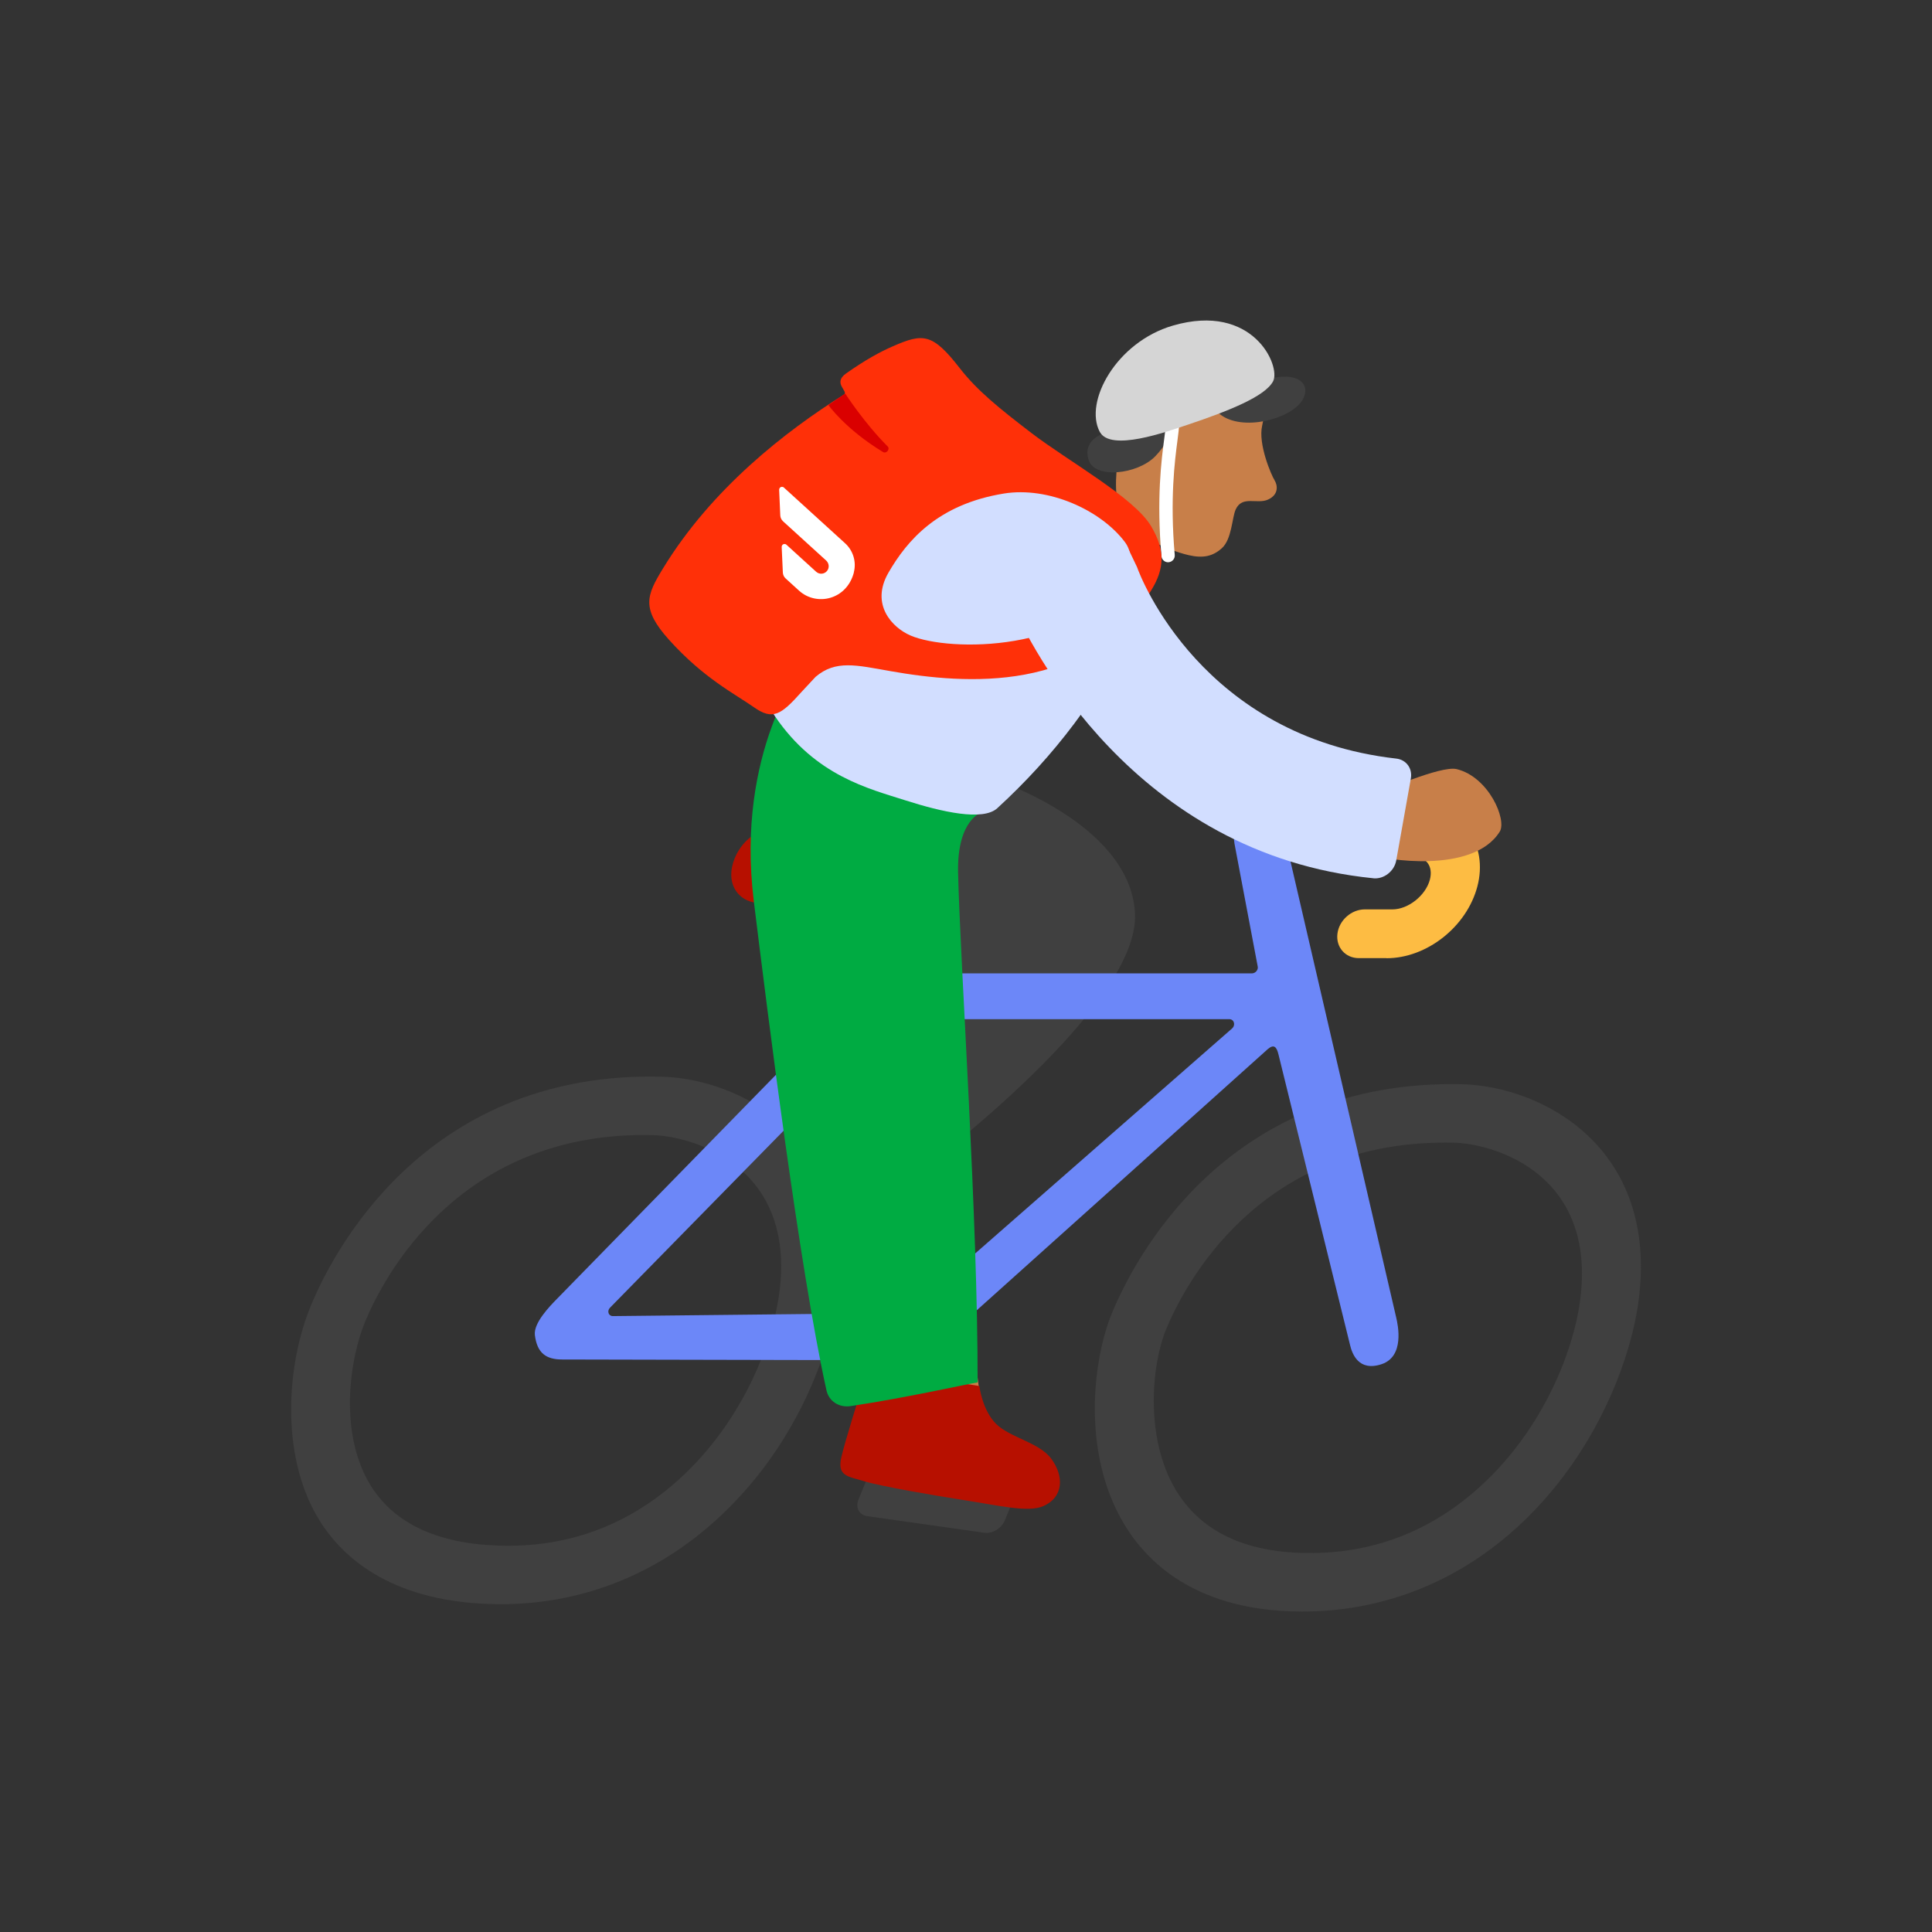 <svg width="300" height="300" viewBox="0 0 300 300" fill="none" xmlns="http://www.w3.org/2000/svg">
<rect x="0" y="0" width="300" height="300" fill="#333333" stroke="none"/>
<g clip-path="url(#clip0_4176_8032)">
<path d="M153.773 120.791C153.773 120.791 175.398 127.618 176.24 141.726C177.15 156.93 140.591 183.594 140.591 183.594C140.591 183.594 124.657 131.714 124.753 123.522C124.85 115.33 144.371 115.785 153.773 120.791Z" fill="#404040"/>
<path d="M77.731 249.1C77.13 249.1 76.537 249.086 75.93 249.065C60.292 248.527 52.884 241.542 49.428 235.785C43.386 225.731 44.6 211.582 48.29 202.694C51.78 194.282 65.804 167.162 101.053 167.162C101.577 167.162 102.108 167.169 102.639 167.183C114.952 167.466 133.294 176.864 130.093 200.894C128.706 211.265 122.698 226.221 109.965 237.109C100.77 244.976 89.657 249.1 77.737 249.1H77.731ZM99.997 176.244C70.998 176.244 59.547 198.371 56.692 205.239C54.326 210.941 52.574 222.367 57.437 230.469C61.038 236.461 67.735 239.667 77.358 239.998C87.643 240.35 96.741 237.171 104.481 230.551C114.945 221.601 119.925 208.934 121.008 200.805C123.636 181.105 107.675 176.416 101.308 176.264C100.866 176.257 100.425 176.251 99.99 176.251L99.997 176.244Z" fill="#404040"/>
<path d="M202.238 250.237C201.59 250.237 200.942 250.224 200.293 250.203C185.38 249.638 178.061 242.528 174.55 236.654C167.845 225.449 169.756 210.9 172.681 203.853C176.171 195.44 190.188 168.342 225.409 168.342C225.933 168.342 226.457 168.348 226.995 168.362C239.301 168.638 257.636 178.036 254.428 202.053C253.104 211.975 247.02 227.441 234.231 238.343C225.084 246.142 214.061 250.237 202.238 250.237ZM224.353 177.423C195.375 177.423 183.931 199.529 181.082 206.39C178.799 211.899 177.744 223.284 182.565 231.337C186.249 237.488 192.698 240.784 201.749 241.122C211.964 241.515 221.042 238.357 228.775 231.765C239.273 222.808 244.274 210.107 245.357 201.949C247.986 182.263 232.037 177.574 225.671 177.43C225.229 177.423 224.788 177.416 224.353 177.416V177.423Z" fill="#404040"/>
<path d="M215.296 148.779H210.999C208.902 148.779 207.419 147.083 207.674 144.994C207.929 142.905 209.833 141.208 211.93 141.208H216.227C218.669 141.208 221.38 139.05 222.029 136.595C222.298 135.582 222.173 134.665 221.691 134.017C221.215 133.375 220.442 133.037 219.449 133.037H195.071C192.974 133.037 191.491 131.341 191.747 129.252C192.002 127.163 193.906 125.466 196.003 125.466H220.38C223.581 125.466 226.298 126.742 228.023 129.052C229.741 131.348 230.244 134.485 229.403 137.657C227.754 143.904 221.56 148.793 215.296 148.793V148.779Z" fill="#FDBC43"/>
<path d="M206.529 124.542L196.768 124.894C193.65 125.004 191.126 128.038 191.691 131.003L195.292 150.048C195.423 150.579 194.961 151.145 194.395 151.145H137.625L134.611 136.609L127.113 138.147L130.527 156.619L86.477 201.694C85.332 202.86 82.828 205.452 83.055 207.307C83.4 210.12 84.807 211.1 87.291 211.1C87.304 211.1 140.695 211.217 140.695 211.217C143.205 211.189 149.959 205.149 149.959 204.997L196.865 162.901C197.817 162.101 198.237 162.536 198.527 163.756L209.647 208.9C209.957 210.169 210.937 213.023 214.53 211.83C218.124 210.631 217.089 205.783 216.793 204.549L200.127 132.637L207.225 133.637L206.536 124.556L206.529 124.542ZM131.072 165.997L139.046 202.756L138.501 203.901L95.168 204.363C94.492 204.37 94.216 203.577 94.72 203.06L131.072 165.997ZM191.291 159.722L147.634 197.957L139.943 159.516C139.819 158.895 140.364 158.254 141.019 158.254H190.877C191.643 158.254 191.905 159.185 191.298 159.715L191.291 159.722Z" fill="#6C87F8"/>
<path d="M152.849 238.005L134.652 235.426C133.404 235.247 132.797 234.095 133.307 232.847L134.762 229.283C135.273 228.035 136.701 227.166 137.949 227.345L156.146 229.924C157.395 230.103 158.002 231.255 157.491 232.503L156.036 236.068C155.525 237.316 154.097 238.184 152.849 238.005Z" fill="#404040"/>
<path d="M148.483 134.203C148.083 136.099 145.854 137.788 143.84 137.864L118.145 140.236C115 140.236 113.041 137.802 113.662 134.665C114.027 132.81 115.172 130.914 116.918 129.721C118.18 128.859 119.615 128.328 120.918 128.328L145.813 130.307C147.524 130.403 148.903 132.203 148.483 134.203Z" fill="#B71000"/>
<path d="M214.2 123.067C214.2 123.067 223.712 118.826 226.181 119.426C231.189 120.64 234.017 127.314 232.879 129.135C228.678 135.878 214.448 133.382 213.31 132.775C212.171 132.169 214.2 123.067 214.2 123.067Z" fill="#C87F49"/>
<path d="M150.207 194.289C150.207 194.289 151.317 213.065 152.366 217.498C152.669 218.774 135.411 215.906 135.218 214.995C135.024 214.085 133.307 196.564 133.307 196.564L150.207 194.289Z" fill="#C87F49"/>
<path d="M152.076 215.223C152.076 215.223 152.511 218.981 154.691 221.118C156.863 223.256 161.347 223.959 163.244 226.518C165.224 229.186 165.196 232.482 161.968 233.882C159.63 234.895 155.035 233.765 149.903 232.972C145.123 232.234 136.749 230.786 134.217 230.013C131.686 229.241 129.996 229.248 130.624 226.366C131.141 224.001 133.604 216.188 134.473 213.451C134.645 212.913 135.197 212.561 135.728 212.644L152.083 215.223H152.076Z" fill="#B71000"/>
<path d="M197.906 74.558C197.43 73.82 195.32 68.959 195.989 66.084C196.658 63.202 196.423 61.312 195.706 59.595C194.988 57.878 191.581 55.879 187.263 56.368C184 56.74 181.82 57.692 179.261 59.781C176.833 61.767 174.846 65.463 173.936 69.511C173.246 72.572 172.956 76.537 173.853 79.468C173.95 79.778 174.046 80.081 174.219 80.343C175.826 82.812 180.992 85.37 184.573 86.204C186.863 86.735 188.346 86.356 189.712 85.142C191.291 83.736 191.298 80.378 191.877 79.109C192.891 76.889 195.202 78.35 196.906 77.571C198.61 76.792 198.389 75.31 197.899 74.558H197.906Z" fill="#C87F49"/>
<path d="M189.429 64.318C192.85 67.049 200.362 65.125 202.218 62.153C203.777 59.65 201.466 57.147 195.513 59.306C192.905 60.25 192.726 57.754 191.333 58.526C188.643 60.009 186.014 61.581 189.436 64.311L189.429 64.318Z" fill="#404040"/>
<path d="M174.902 66.442C174.902 66.442 167.562 66.897 169.052 71.448C170.018 74.4 176.605 73.682 179.365 70.876C182.614 67.573 183.062 63.022 183.062 63.022L174.902 66.435V66.442Z" fill="#404040"/>
<path d="M181.379 87.308C180.848 87.308 180.399 86.901 180.351 86.363C179.565 77.447 180.351 71.393 180.779 68.145C180.91 67.166 181.006 66.387 181.02 65.904C181.034 65.332 181.496 64.877 182.076 64.891C182.648 64.905 183.096 65.38 183.09 65.946C183.076 66.539 182.972 67.325 182.834 68.407C182.42 71.579 181.648 77.489 182.414 86.177C182.462 86.749 182.041 87.246 181.475 87.301C181.448 87.301 181.413 87.301 181.386 87.301L181.379 87.308Z" fill="white"/>
<path d="M124.822 103.194C124.822 103.194 114.172 116.537 117.048 139.905C119.145 156.937 124.112 196.902 128.34 215.913C128.713 217.588 130.286 218.602 132.072 218.34C140.701 217.057 150.352 214.864 151.8 214.664C151.869 189.407 149.089 149.49 148.772 135.506C148.586 127.163 152.511 126.101 152.511 126.101L124.822 103.194Z" fill="#00AB42"/>
<path d="M120.346 111.234C126.643 120.488 134.9 122.46 140.598 124.28C146.296 126.101 152.649 127.528 154.863 125.494C163.782 117.316 170.735 108.076 175.916 97.43C177.495 94.182 181.951 79.261 169.832 75.282C158.747 71.641 150.028 75.889 140.37 82.867C135.135 86.653 124.443 96.989 120.442 103.043C117.835 106.987 118.525 108.552 120.346 111.234Z" fill="#D2DEFF"/>
<path d="M178.772 91.645C180.813 88.342 180.972 85.48 178.758 81.729C176.123 77.254 165.865 71.607 160.14 67.221C155.077 63.346 151.704 60.609 149.041 57.182C144.778 51.7 143.337 51.721 138.632 53.776C136.618 54.651 134.342 55.906 131.396 57.975C129.189 59.526 131.865 60.761 131.024 61.285C122.022 66.932 110.509 75.861 102.949 88.266C100.411 92.424 99.507 94.465 103.874 99.333C109.254 105.325 114.138 107.759 117.069 109.821C120.001 111.883 121.277 111.007 124.457 107.449L126.644 105.098C129.775 102.443 132.935 103.277 138.281 104.215C149.938 106.27 168.825 107.745 178.772 91.652V91.645ZM141.391 98.685C138.556 97.471 135.107 93.872 137.956 88.928C140.847 83.922 145.627 78.309 155.857 76.64C162.823 75.503 170.942 79.219 174.66 84.15C175.826 85.701 175.812 87.707 174.702 89.5C167.376 101.353 147.407 101.257 141.385 98.685H141.391Z" fill="#FF3008"/>
<path d="M131.244 61.112C131.244 61.112 134.197 65.684 137.832 69.318C138.26 69.745 137.625 70.504 137.108 70.186C131.279 66.656 128.637 62.898 128.637 62.898L131.244 61.105V61.112Z" fill="#DA0000"/>
<path d="M213.247 136.375C176.033 132.658 159.961 100.229 157.084 93.693C156.822 93.093 157.098 92.396 157.698 92.127L173.832 85.025C174.419 84.763 175.109 85.025 175.384 85.604L176.557 88.052C177.13 89.742 186.752 114.386 216.807 117.792C218.352 117.964 219.352 119.309 219.076 120.881L216.807 133.61C216.51 135.278 214.889 136.547 213.247 136.382V136.375Z" fill="#D2DEFF"/>
<path d="M170.77 67.049C172.425 70.18 181.041 67.084 184.483 65.932C190.815 63.808 196.458 61.553 197.686 59.202C198.913 56.851 194.595 46.935 182.131 50.555C173.37 53.1 168.286 62.367 170.77 67.056V67.049Z" fill="#D5D5D5"/>
<path d="M132.583 88.866C133.01 87.225 132.466 85.48 131.217 84.35L121.725 75.71C121.546 75.544 121.263 75.558 121.098 75.744C121.022 75.834 120.98 75.944 120.987 76.061L121.16 80.026C121.174 80.378 121.332 80.702 121.587 80.943L128.285 87.039C128.685 87.404 128.803 88.011 128.534 88.487C128.216 89.052 127.506 89.252 126.947 88.935C126.871 88.894 126.802 88.838 126.733 88.783L122.119 84.584C121.939 84.418 121.656 84.432 121.491 84.618C121.415 84.708 121.374 84.818 121.38 84.936L121.56 88.9C121.574 89.252 121.732 89.583 121.988 89.817L124.071 91.714C126.788 94.182 131.479 93.148 132.59 88.894" fill="white"/>
</g>
<defs>
<clipPath id="clip0_4176_8032">
<rect width="209.587" height="200.475" fill="white" transform="translate(45.206 49.763)"/>
</clipPath>
</defs>
</svg>
